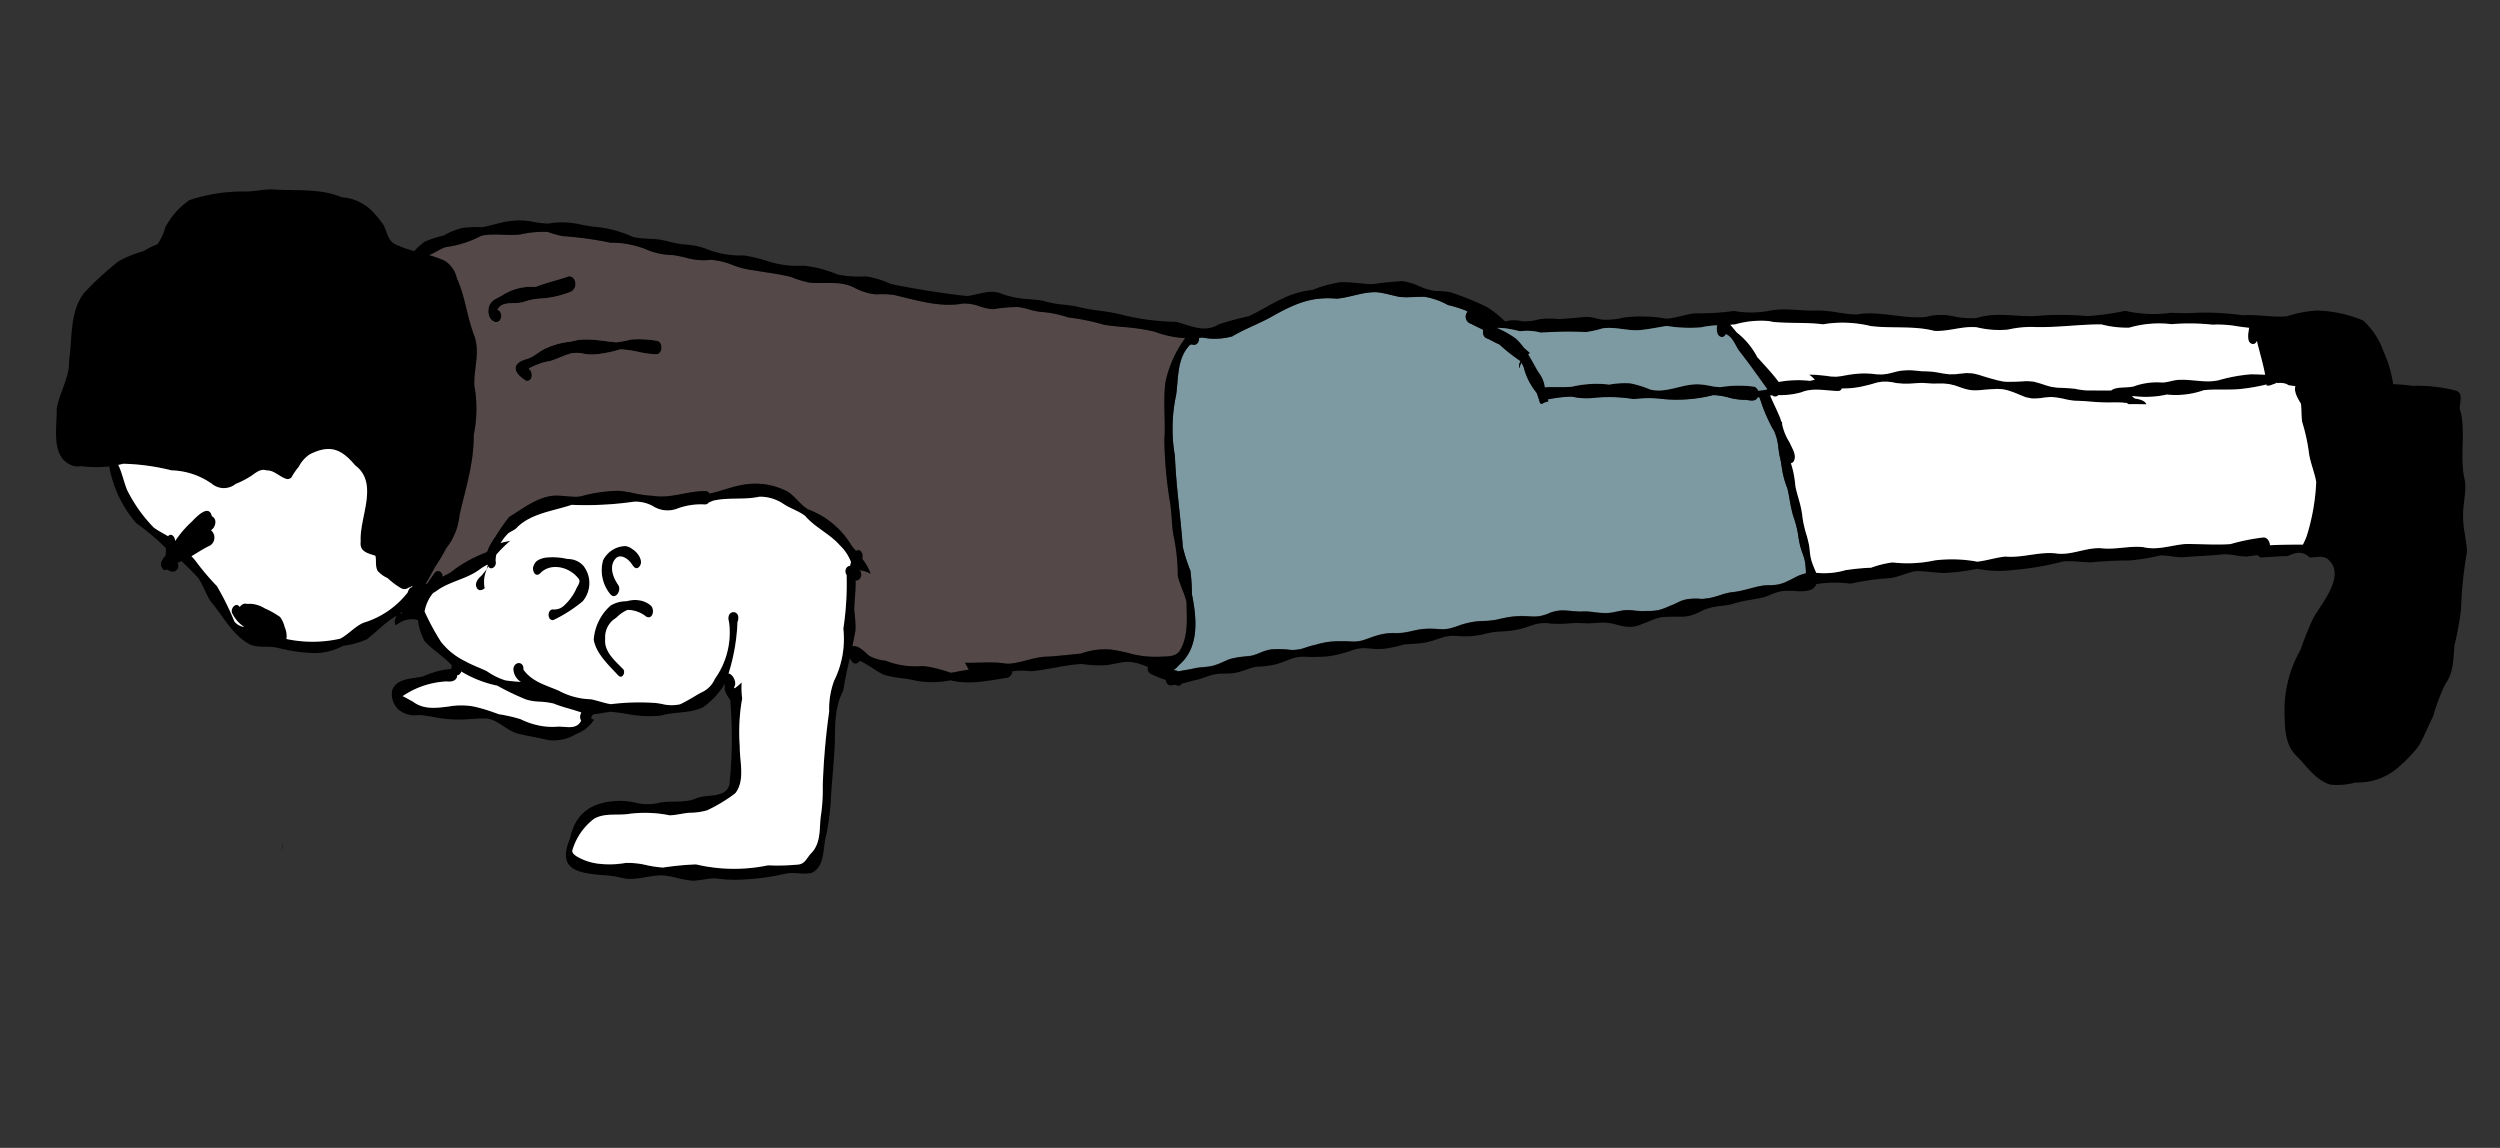 <svg xmlns="http://www.w3.org/2000/svg" xmlns:xlink="http://www.w3.org/1999/xlink" width="239.984" height="110.185" viewBox="0 0 239.984 110.185">
  <rect x="0" y="0" width="239.984" height="110.185" fill="#333333" stroke="none"/>
  <defs>
    <clipPath id="clip-path">
      <rect id="長方形_2505" data-name="長方形 2505" width="231.272" height="78.765" fill="none"/>
    </clipPath>
  </defs>
  <g id="グループ_7397" data-name="グループ 7397" transform="translate(10.962) rotate(8)">
    <g id="グループ_7396" data-name="グループ 7396" clip-path="url(#clip-path)">
      <path id="パス_40337" data-name="パス 40337" d="M47.651,136.062c0,.083,0,.163,0,.244-.038.2-.076.4-.112.6.033-.28.072-.562.109-.841" transform="translate(-20.314 -58.139)"/>
      <path id="パス_40338" data-name="パス 40338" d="M366.391,13.8l-.062.011a.6.6,0,0,1,.062-.011" transform="translate(-156.531 -5.895)"/>
      <path id="パス_40339" data-name="パス 40339" d="M62.684,97.789c.087.022.175.047.262.072l.022.013c-.092-.031-.188-.06-.284-.085" transform="translate(-26.785 -41.785)"/>
      <path id="パス_40340" data-name="パス 40340" d="M76.307,49.423c-1.231-.533-1.625-1.414-.179-2.036.7-.3,1.127-.966,1.781-1.331a7.374,7.374,0,0,1,2.224-.924c1.349-.636,2.852-.45,4.3-.537a10.546,10.546,0,0,0,1.376-.467,10.218,10.218,0,0,1,2.451-.222c.663-.009.777,1.195.123,1.3a10.542,10.542,0,0,1-1.758,0,10.216,10.216,0,0,0-1.7,0,12.1,12.1,0,0,1-2.328.816,3.779,3.779,0,0,1-1.079.088,3.081,3.081,0,0,0-1.186.127c-.671.271-1.255.712-1.913,1.011a6.56,6.56,0,0,0-1.955,1.013.8.8,0,0,1,.36.913.425.425,0,0,1-.367.284.3.3,0,0,1-.145-.04" transform="translate(-32.134 -18.761)"/>
      <path id="パス_40341" data-name="パス 40341" d="M69.431,38.939c.175-.445.635-.689,1-.962a5.122,5.122,0,0,1,3.085-1.27c.946-.55,1.98-.922,2.953-1.425.34-.17.658.128.761.436a.817.817,0,0,1-.293.973,9.249,9.249,0,0,1-2.774,1.051,6.058,6.058,0,0,0-1.564.539c-.81.413-2.049.123-2.4,1.1.593.11.631,1.188-.025,1.195-.727-.074-1-1.04-.743-1.637" transform="translate(-29.628 -15.054)"/>
      <path id="パス_40342" data-name="パス 40342" d="M73.826,87.719c-.318-.407-.047-.895.255-1.226.141-.235.284-.467.432-.7a3.372,3.372,0,0,0-.121.776,2.882,2.882,0,0,0,.172,1.047.615.615,0,0,1-.443.259.368.368,0,0,1-.3-.159" transform="translate(-31.484 -36.66)"/>
      <path id="パス_40343" data-name="パス 40343" d="M85.089,88.14c-.316-.21-.313-.911.125-.973a1.339,1.339,0,0,0,1.027-.537,5.054,5.054,0,0,0,.9-1.673c.065-.313.333-.667.168-.973-.964-1.058-2.917-1.318-3.806-.049-.436.51-.89-.306-.687-.729.089-.472.562-.7.975-.852a6.175,6.175,0,0,1,2.155-.159,1.982,1.982,0,0,1,1.6.443,2.7,2.7,0,0,1,.387,3.382,13.79,13.79,0,0,1-2.506,2.152.26.26,0,0,1-.132.035.36.36,0,0,1-.2-.067" transform="translate(-35.365 -35.107)"/>
      <path id="パス_40344" data-name="パス 40344" d="M95.247,83.428a3.6,3.6,0,0,1-1.078-3.11c.387-.966,1.533-2.071,2.613-1.436.588.239,1.4,1.1.821,1.7-.284.206-.5-.085-.673-.269-.345-.409-1.159-.854-1.573-.333-.584.832-.036,1.844.569,2.5.351.374.107,1.135-.309,1.135a.525.525,0,0,1-.369-.195" transform="translate(-40.204 -33.626)"/>
      <path id="パス_40345" data-name="パス 40345" d="M97.356,94.872c-1.029-.841-2.465-1.812-2.864-3.123a4.838,4.838,0,0,1,1.161-3.475,2.979,2.979,0,0,1,1.472-.615,2.48,2.48,0,0,1,2.306.072c.479.273.452,1.362-.242,1.145a2.891,2.891,0,0,0-1.879-.4,3.383,3.383,0,0,0-.973.908,2.134,2.134,0,0,0-.765,2.116c.035,1.231,1.185,1.951,2.067,2.629.3.179.2.794-.119.794a.342.342,0,0,1-.166-.049" transform="translate(-40.364 -37.35)"/>
      <path id="パス_40346" data-name="パス 40346" d="M110.44,64.694a7.649,7.649,0,0,1-3.385-.051,4.018,4.018,0,0,1-1.609-.235c-.53-.29-1.118-.9-1.767-.689,0-.072.011-.141.016-.212.006-.089.013-.179.018-.266.025-.367.042-.736.052-1.1a11.231,11.231,0,0,0-.389-1.875c-.013-.119-.027-.235-.036-.353-.036-.385-.056-.772-.085-1.161-.011-.195-.027-.392-.047-.584-.009-.114-.022-.228-.038-.34,0-.04-.009-.08-.016-.121-.013-.1-.029-.2-.047-.3a.5.5,0,0,0,.222-.047l0,0a.619.619,0,0,0-.011-1v0c.067.011.136.022.206.04a2.085,2.085,0,0,1,.935.188,5.032,5.032,0,0,0-.662-.958c-.054-.063-.108-.125-.166-.186s-.092-.1-.139-.145c-.013-.016-.027-.029-.042-.045a.734.734,0,0,0-.228-.687.354.354,0,0,0-.206-.067.417.417,0,0,0-.053,0l-.027.007a.307.307,0,0,0-.116.051.382.382,0,0,0-.058.047c-.155-.139-.311-.275-.466-.413a8.143,8.143,0,0,0-4.66-2.9c-.787-.338-1.358-1.018-2.128-1.4a6.68,6.68,0,0,0-4.3-.092c-1.072.322-2.038.913-3.09,1.289l-.069.013a.229.229,0,0,0-.031-.036.3.3,0,0,0-.038-.038.257.257,0,0,0-.04-.033l0,0a.41.41,0,0,0-.065-.038.261.261,0,0,0-.074-.029s-.007,0-.011,0a.106.106,0,0,0-.027,0,.376.376,0,0,0-.1,0c-1.689.2-3.195,1.2-4.917,1.15a10.429,10.429,0,0,1-1.848.007,12.1,12.1,0,0,0-1.539-.022,14.462,14.462,0,0,0-3.53,1.047c-.812.222-1.7.116-2.526.279-1.571.353-2.772,1.642-3.976,2.633a19.507,19.507,0,0,0-1.049,2.089,6.178,6.178,0,0,0-.461,1.081c-.02.062-.036.123-.051.186s-.029.132-.041.2l-.139.128A13.371,13.371,0,0,0,64.9,61.637a3.667,3.667,0,0,1-.358.36c-.018.018-.038.033-.056.051a6.031,6.031,0,0,1-.513.389c-.056.038-.112.076-.17.114l-.006,0-.007-.047a.176.176,0,0,0-.011-.047.62.62,0,0,0-.17-.271.369.369,0,0,0-.6.115c-.105.192-.2.383-.3.57-.047.094-.094.188-.139.282-.038.076-.074.154-.11.23-.072.049-.143.1-.215.152.271-.6.476-1.222.716-1.828a16.653,16.653,0,0,0,.794-1.892v0a5.972,5.972,0,0,0,.828-3.34c.222-2.6.685-5.174.282-7.781a12.5,12.5,0,0,0-.6-4.729c-.289-1.553.1-3.226-.64-4.678-.969-1.7-1.394-3.642-2.463-5.3a2.591,2.591,0,0,0-1.432-1.507,10.376,10.376,0,0,0-1.528-.309c.55-.3.911-.7,1.5-.991a10.086,10.086,0,0,0,3.224-1.553c1.161-.432,2.474-.324,3.687-.644a9.562,9.562,0,0,1,2.577-.606,10.5,10.5,0,0,0,1.42.2,34.709,34.709,0,0,1,4.676-.015,9,9,0,0,1,3.763.23,6.734,6.734,0,0,0,2.369.112c.389,0,.783.031,1.175.065a6.116,6.116,0,0,0,2.5-.128,7.17,7.17,0,0,1,2.116.21,7.761,7.761,0,0,0,1.994.222c1.237.045,2.49,0,3.718.139a9.947,9.947,0,0,0,1.83.286c1.456-.056,2.929-.635,4.369-.1a5.727,5.727,0,0,0,2.078.333,9.451,9.451,0,0,1,1.683-.19c2.219.184,4.57.618,6.727-.1a4.193,4.193,0,0,1,1.626.041,5.291,5.291,0,0,0,1.34.089,14.231,14.231,0,0,1,2.356-.543,7.6,7.6,0,0,1,1.033.085,8.388,8.388,0,0,0,1.058.085,10.72,10.72,0,0,1,2.8.154,20.659,20.659,0,0,1,3.526.224c.61,0,1.212-.022,1.814-.049a19.273,19.273,0,0,1,3.024.022,9.987,9.987,0,0,0,3.018.212,11.092,11.092,0,0,0-1.285,4.385c0,1.873.533,3.687.665,5.553a40.155,40.155,0,0,0,1.309,5.664c.371,1.078.483,2.226.837,3.307a18.446,18.446,0,0,1,.951,3.807c.326.824.866,1.528,1.181,2.36.233,1.589.671,3.262-.038,4.8-.347.546-1.04.608-1.629.714a9.283,9.283,0,0,1-3.195.094c-.553-.049-1.108-.1-1.66-.092a6.814,6.814,0,0,0-2.821.778c-1.041.253-2.074.521-3.118.738-.07.009-.139.021-.206.034a.28.28,0,0,0-.042.009c-.058.011-.114.022-.17.038a1.025,1.025,0,0,0-.114.027c-.192.049-.38.109-.566.176-.038.014-.076.027-.115.043-.141.052-.282.107-.42.166l-.2.082c-.206.085-.411.172-.62.255l-.156.06c-.128.049-.255.094-.383.136-.078.027-.156.049-.235.072-.052.016-.1.029-.157.043l-.031.006a.463.463,0,0,1-.085.02c-.067.016-.136.032-.2.043a.252.252,0,0,0-.083,0,.1.1,0,0,0-.031.006.049.049,0,0,0-.025.007.008.008,0,0,0-.007,0s0,0,0,0,0,0,0,0c-.094,0-.188,0-.279,0s-.2,0-.293.009h-.006c-.112,0-.224.011-.336.022-.078,0-.157.011-.235.022-.156.013-.311.034-.467.056-.233.031-.465.069-.7.107-.313.052-.624.105-.938.152-.094.015-.188.031-.282.042q-.2.03-.409.054c.155.2.3.4.452.6q-.829.265-1.651.546a9.192,9.192,0,0,0-2.967-.213m-31.9-27.2a10.526,10.526,0,0,1-1.376.468c-1.443.087-2.946-.1-4.3.537a7.359,7.359,0,0,0-2.223.924c-.653.364-1.081,1.027-1.781,1.331-1.445.622-1.051,1.5.179,2.035a.288.288,0,0,0,.145.038.428.428,0,0,0,.367-.282.8.8,0,0,0-.36-.913,6.562,6.562,0,0,1,1.955-1.014c.658-.3,1.242-.741,1.913-1.011a3.093,3.093,0,0,1,1.186-.128,3.749,3.749,0,0,0,1.078-.087,12.1,12.1,0,0,0,2.329-.817,10.272,10.272,0,0,1,1.7,0,10.487,10.487,0,0,0,1.759,0c.649-.1.539-1.3-.116-1.3h-.007a10.215,10.215,0,0,0-2.452.221m-6.832-5.145c-.973.5-2.007.875-2.953,1.425a5.121,5.121,0,0,0-3.085,1.271c-.36.273-.821.517-1,.962-.255.6.015,1.563.743,1.637.655-.007.617-1.085.025-1.195.346-.978,1.586-.687,2.4-1.1a6.056,6.056,0,0,1,1.564-.539,9.246,9.246,0,0,0,2.774-1.051.816.816,0,0,0,.293-.973.664.664,0,0,0-.559-.488.424.424,0,0,0-.2.052" transform="translate(-24.871 -12.125)" fill="#554848"/>
      <path id="パス_40347" data-name="パス 40347" d="M188.971,57.519c-.038,0-.076-.009-.114-.011l-.025,0a1.465,1.465,0,0,0,.121-.11,1.779,1.779,0,0,0,.215-.246.549.549,0,0,0,.053-.078.852.852,0,0,0,.068-.108c1.747-1.958,1.065-4.709.29-6.922a18.679,18.679,0,0,0-.452-2.2,15.2,15.2,0,0,1-1.042-2.157c-.615-2.857-1.447-5.666-1.966-8.544a15.347,15.347,0,0,1-.7-5.843c0-1.647-.412-3.436.613-4.883.081-.132.229-.128.365-.108.369-.02.5-.393.44-.731.1-.027.192-.052.289-.081a6.316,6.316,0,0,0,2.843-.508c1.168-.937,2.512-1.628,3.687-2.555,2.007-1.517,3.414-2.3,5.758-2.429,1.273-.295,2.434-1.031,3.749-1.148.727-.022,1.443.1,2.165.143.81-.02,1.591-.253,2.394-.344a6.887,6.887,0,0,1,2.331.47,13.086,13.086,0,0,1,1.783.289c.058.029.119.058.179.087l-.007.011A.71.71,0,0,0,212.5,20.6c.414.148.837.275,1.252.416a.665.665,0,0,0,.083.474.508.508,0,0,0,.333.273c.439.1.852.311,1.3.416a16.989,16.989,0,0,0,2.185,1.279c.018.018.036.036.052.054a.8.8,0,0,0-.072.476.738.738,0,0,0,.062.2,2.143,2.143,0,0,1,.105-.571,2.515,2.515,0,0,1,.3.434,6.212,6.212,0,0,0,1.553,2.224,10.561,10.561,0,0,1,.474.962l.2.02a1.342,1.342,0,0,1,.553-.313c-.022-.062-.045-.125-.069-.188a12.753,12.753,0,0,1,2.248-.588,6.3,6.3,0,0,0,1.848-.112,14.816,14.816,0,0,1,4.063-.481,11.458,11.458,0,0,1,2.939-.4,14.052,14.052,0,0,0,4.558-1.034,6.087,6.087,0,0,1,1.479.021,6.15,6.15,0,0,0,1.476.022,2,2,0,0,1,.427-.029c.311,0,.631,0,.817-.251a.559.559,0,0,0,.067-.156c.049-.009.1-.02.145-.031.109.2.223.392.295.56a15.589,15.589,0,0,0,1.463,2.342c.032.029.062.06.094.094.121.208.235.418.336.637.067.166.13.333.186.5.089.313.17.627.264.938.076.257.183.5.271.756.141.463.273.935.454,1.385.087.215.181.43.286.637.087.17.181.338.264.508.192.467.326.955.49,1.432.1.3.212.6.338.893.065.152.145.3.219.452.056.116.109.233.163.349.128.291.244.6.349.9l.007.018c0,.006,0,.015.007.022a12.412,12.412,0,0,0,.4,1.21c.152.351.342.684.508,1.029.06.143.119.286.168.432.078.257.134.517.188.781l.022.143c0,.04.007.081.011.121a4.157,4.157,0,0,0-1,.546c-.161.116-.317.237-.485.345-.13.082-.259.163-.387.25a4.684,4.684,0,0,1-.617.286,6.519,6.519,0,0,1-.777.186,4.216,4.216,0,0,0-.761.155c-.215.067-.425.145-.633.23-.434.179-.859.367-1.3.53a7.027,7.027,0,0,1-.671.212,4.452,4.452,0,0,0-.689.228c-.125.052-.255.1-.376.164s-.239.125-.363.179c-.244.114-.49.217-.741.313-.255.081-.514.141-.778.2a5.235,5.235,0,0,0-1.429.244c-.141.053-.278.112-.414.176a2.1,2.1,0,0,0-.259.161c-.159.1-.316.208-.474.313-.242.135-.477.275-.714.421a5.851,5.851,0,0,1-.667.329,6.312,6.312,0,0,1-.828.2l-.015,0a.065.065,0,0,1-.022,0c-.2.031-.414.065-.627.105-.19.02-.383.031-.577.047s-.407,0-.613.029a3.492,3.492,0,0,0-.624.1c-.192.058-.38.121-.566.195l-.007,0-.013,0c-.148.052-.309.107-.466.168-.179.049-.358.092-.541.125a9.686,9.686,0,0,1-1.255.08c-.211,0-.426.007-.636.029-.183.02-.365.054-.548.089-.6.078-1.212.058-1.817.143a3.476,3.476,0,0,0-1.344.533,5.284,5.284,0,0,1-.522.244,3.928,3.928,0,0,1-.546.156c-.329.052-.657.069-.986.1a6.925,6.925,0,0,0-.85.132,7.942,7.942,0,0,0-.986.269c-.28.1-.555.2-.828.309a7.64,7.64,0,0,1-1.2.3,6.974,6.974,0,0,0-1.029.233,8.2,8.2,0,0,0-1.092.432c-.172.087-.342.183-.517.268s-.367.168-.553.249c-.179.058-.356.105-.537.145-.57.069-1.152.078-1.716.2a6.256,6.256,0,0,0-.781.208c-.284.1-.564.21-.848.313a5.5,5.5,0,0,1-.808.23l-.432.067-.042.007-.018,0a5.586,5.586,0,0,0-.774.149,6.517,6.517,0,0,0-.71.251c-.521.226-1,.523-1.523.754-.109.038-.255.088-.407.128-.116.031-.235.052-.353.072-.432.04-.859.074-1.286.148a7.684,7.684,0,0,0-1.349.293c-.19.069-.383.129-.569.21s-.378.163-.57.239c-.389.149-.751.356-1.134.523a5.31,5.31,0,0,1-.854.212,9.463,9.463,0,0,0-1.947.215,4.28,4.28,0,0,0-.877.383c-.17.094-.336.2-.506.289a3,3,0,0,1-.316.149c-.056.021-.112.043-.168.063-.288.078-.574.143-.861.217-.143.038-.286.074-.426.123-.121.042-.243.087-.367.129a3.5,3.5,0,0,0-.656.331c-.228.143-.459.284-.689.425-.136.068-.273.135-.409.2a5.4,5.4,0,0,1-.512.175c-.177.045-.352.089-.528.129-.161.036-.322.078-.483.123a4.5,4.5,0,0,0-.44.161c-.426.155-.868.269-1.293.432a2.15,2.15,0,0,0-.365-.067" transform="translate(-79.194 -7.961)" fill="#7d99a2"/>
      <path id="パス_40348" data-name="パス 40348" d="M58.116,76.669c-2.238.094-4.457.186-3.582-3.045.174-2.682,1.8-3.894,4.338-4.264a7.719,7.719,0,0,1,1.362-.027,4.566,4.566,0,0,0,2.282-.3c1.108-.392,2.338-.28,3.381-.859.966-.663,2.821-.365,3.069-1.759a42.912,42.912,0,0,0-.975-7.738c-.025-.115-.045-.229-.058-.342-.317-.342-.823-.866-.707-1.349a1.094,1.094,0,0,1-.061-.1,7.641,7.641,0,0,1-1.714,2.46c-1.148.792-2.624.787-3.884,1.36a10.814,10.814,0,0,1-3.335.307c-.515-.007-1.029-.014-1.542.015-.532.136-1.058.351-1.595.461a.763.763,0,0,1-.148.2.657.657,0,0,1-.013.239,1.906,1.906,0,0,0,.289.078c-.011.029-.022.056-.034.083a3.459,3.459,0,0,1-1.47,1.514,4.126,4.126,0,0,1-2.613.951c-1-.112-2-.1-3-.221-1.072-.155-1.967-1.009-3.056-1.009-.987.082-1.926.407-2.908.5a11.558,11.558,0,0,1-2.132.069c-.494-.014-.991-.029-1.485,0a2.434,2.434,0,0,1-1.915-.179,2,2,0,0,1-.962-1.823c.284-1.242,1.794-1.325,2.776-1.734a8.208,8.208,0,0,1,2.579-1.08.858.858,0,0,1-.025-.347c-.9-.734-1.994-1.192-2.888-1.911a5.415,5.415,0,0,1-.928-1.931,2.2,2.2,0,0,0-1.908.68l-.188.087a.981.981,0,0,1,.058-.944,10.868,10.868,0,0,0-1.031.946c-.512.588-1.011,1.188-1.548,1.751a8.423,8.423,0,0,1-2.172.933,5.9,5.9,0,0,1-2.55,1.058,15.565,15.565,0,0,1-3.506.009,4.681,4.681,0,0,0-1.264.047,6.8,6.8,0,0,1-.871.076,2.473,2.473,0,0,1-.622-.074c-1.828-.618-2.937-2.334-4.338-3.562-.577-.64-.921-1.445-1.512-2.074-.575-.495-1.2-.924-1.8-1.383-.125.078-.253.149-.383.217a.557.557,0,0,1-.543.908.616.616,0,0,1-.309-.148.509.509,0,0,1-.365.092c-.548-.369-.322-.9,0-1.409-.011-.226-.04-.452-.069-.678a21.49,21.49,0,0,0-3.145-1.975A11.312,11.312,0,0,1,5.759,44.4a10.974,10.974,0,0,1-2.691.353,1.549,1.549,0,0,1-1.137-.033C.061,44.074.273,41.288,0,39.666c.018-1.62.81-3.136.528-4.778.02-2.208-.6-4.548.492-6.593A29,29,0,0,1,3.9,24.783a10.8,10.8,0,0,1,2.252-1.3,6.8,6.8,0,0,1,1.222-.841,4.838,4.838,0,0,0,.51-1.68,7.192,7.192,0,0,1,1.953-2.951,16.372,16.372,0,0,1,5.022-1.537c1.038-.1,2-.568,3.05-.611,2.112-.177,4.241-.711,6.347-.152a4.613,4.613,0,0,1,2.874.757,9.6,9.6,0,0,1,1.452,1.295c.483.624.653,1.58,1.559,1.747a10.727,10.727,0,0,0,1.727.351,8.542,8.542,0,0,1,.843-1.009A9.084,9.084,0,0,1,34.443,18a7.371,7.371,0,0,1,1.718-.993,13.134,13.134,0,0,1,1.888-.333c.9-.3,1.749-.765,2.691-.987a6.343,6.343,0,0,1,2.092-.19,10.1,10.1,0,0,0,1.4-.038,7.853,7.853,0,0,1,3.259-.336,15.69,15.69,0,0,0,1.714,0,11.082,11.082,0,0,1,3.288.476,9.989,9.989,0,0,0,1.548-.047,7.61,7.61,0,0,1,2.018.015,8.827,8.827,0,0,0,1.561.045,7.537,7.537,0,0,1,1.835.1,8.856,8.856,0,0,0,3.816.155,15.82,15.82,0,0,1,2.123.186,9.057,9.057,0,0,0,3.671-.011,11.642,11.642,0,0,1,3.367.387,10.54,10.54,0,0,0,2.711-.2,8.41,8.41,0,0,1,2.448.389c2.456.155,4.948.2,7.411.13,1.045-.237,2-.94,3.112-.718a8.5,8.5,0,0,0,2.85.183c.443-.022.886-.042,1.331-.031a10.06,10.06,0,0,0,2.056.092c.392-.009.783-.018,1.177,0a17.772,17.772,0,0,0,2.335.1,16.671,16.671,0,0,1,2.474.123,23.523,23.523,0,0,0,4.909-.092c1.38.161,2.881.7,4.071-.32a27.625,27.625,0,0,1,2.75-1.179c.993-.631,1.879-1.425,2.877-2.058a8.525,8.525,0,0,1,2.85-1.3,11.3,11.3,0,0,1,2.514-1.094c1.031-.2,2.072-.125,3.1-.251a28.783,28.783,0,0,1,2.812-.689,5.755,5.755,0,0,1,1.626.246,5.8,5.8,0,0,0,1.653.248,7.032,7.032,0,0,1,1.434-.078,27.3,27.3,0,0,1,3.7.929,11.643,11.643,0,0,1,1.886,1.116,3.235,3.235,0,0,1,1.642-.244,4.875,4.875,0,0,0,1.564-.423,8.133,8.133,0,0,1,1.87-.275c.781-.161,1.562-.338,2.335-.523a3.036,3.036,0,0,1,1.182-.045,5.994,5.994,0,0,0,.617.038,6.983,6.983,0,0,0,2.02-.486,13.818,13.818,0,0,1,4.081-.463c.913-.2,1.727-.669,2.636-.888a25.445,25.445,0,0,0,3.658-.742,9.638,9.638,0,0,0,3.653-.591c1.413-.409,2.866-.3,4.3-.573a12.218,12.218,0,0,1,1.964-.082,13.7,13.7,0,0,0,1.76-.052c2.144-.707,4.441-.183,6.622-.687a5.47,5.47,0,0,1,2.767-.432,7.88,7.88,0,0,0,2.076-.15c2.014-.968,4.13-.557,6.224-1.13a30.24,30.24,0,0,1,4.288-.541,25.624,25.624,0,0,0,3.537-1,12.468,12.468,0,0,0,4.408-.434,23.876,23.876,0,0,0,2.7-.393,26.927,26.927,0,0,1,4.112-.325c1.389-.293,2.864-.183,4.237-.492a11.187,11.187,0,0,1,2.787-.955,12.451,12.451,0,0,1,4.5.329,7.162,7.162,0,0,1,2.311,2.6,11.641,11.641,0,0,1,1.4,3.067,11.759,11.759,0,0,1,1.8-.1,14.8,14.8,0,0,1,4.354-.121c.823.338.208,1.367.657,1.984.763,2.069.463,4.389,1.3,6.45.315,1.109.1,2.315.311,3.456.145,1.114.635,2.161.837,3.259a38.586,38.586,0,0,0,.2,5.571,29.748,29.748,0,0,1-.143,3.512c.062,1.257.3,2.57-.331,3.727a17.8,17.8,0,0,0-.745,3.3c-.376,1.031-.588,2.123-1.042,3.121a12.874,12.874,0,0,1-1.354,1.9A5.916,5.916,0,0,1,223.5,44.44a6.44,6.44,0,0,1-2.354.539c-1.44-.231-2.434-1.385-3.534-2.231-1.2-.817-1.5-2.275-1.716-3.619a11.734,11.734,0,0,1,.618-6.573,29.6,29.6,0,0,1,.787-3.179c.631-1.609,2.61-4.578.552-5.823-.577-.269-1.132.042-1.709.109a1.393,1.393,0,0,0-1.3-.251,2.839,2.839,0,0,0-.626.3c-.061.038-.121.074-.179.114-.823.128-1.642.313-2.461.476a.382.382,0,0,1-.38-.172c-.326.092-.667.159-.921.259a5.849,5.849,0,0,1-1.217.065,6.138,6.138,0,0,0-1.114.047c-1.275.322-2.573.543-3.859.834-.711.114-1.436.022-2.15.121a19.3,19.3,0,0,1-2.931.908,35.632,35.632,0,0,0-3.559.678c-.881.119-1.774.092-2.649.279a27.826,27.826,0,0,1-4.649,1.488,10.692,10.692,0,0,1-3.449.369,20.789,20.789,0,0,1-2.953.818c-.978.157-1.968.058-2.937.249-.767.275-1.455.734-2.231.982a23.394,23.394,0,0,0-3.72,1.06,11.285,11.285,0,0,0-3.253.5.934.934,0,0,1-.269.481,1.275,1.275,0,0,1-.492.264,4.107,4.107,0,0,1-1.054.186c-.168.011-.338.02-.506.043s-.315.047-.474.062a5.241,5.241,0,0,0-.611.17,6.463,6.463,0,0,0-.747.376,4.747,4.747,0,0,1-.608.34c-.206.092-.421.17-.636.242-.413.139-.83.259-1.244.4-.188.069-.373.141-.559.219-.246.1-.479.228-.731.317-.286.1-.575.179-.871.253s-.57.163-.848.262a8.164,8.164,0,0,0-.743.363,6.947,6.947,0,0,1-1.177.711,4.9,4.9,0,0,1-1.389.277c-.206.04-.407.081-.579.1-.016,0-.031.007-.049.009-.148.025-.293.049-.439.078a4.487,4.487,0,0,0-.447.13,6.975,6.975,0,0,0-.922.481c-.226.139-.46.253-.687.387a2.706,2.706,0,0,1-.879.369,3.581,3.581,0,0,1-.9.058c-.34-.022-.68-.065-1.016-.108a6.584,6.584,0,0,0-.865.031c-.4.065-.8.159-1.195.237a4.677,4.677,0,0,1-.586.082c-.244.018-.485.036-.731.069-.5.1-1,.215-1.51.3-.248.038-.5.069-.747.094a3.819,3.819,0,0,1-.42.014,3.158,3.158,0,0,0-.38.033,4.632,4.632,0,0,0-.731.183c-.376.159-.732.354-1.1.535-.177.087-.369.152-.553.224s-.369.132-.555.188a10.452,10.452,0,0,1-1.226.279,6.765,6.765,0,0,0-1.121.326,8.891,8.891,0,0,1-1.736.539c-.259.049-.526.078-.787.1-.163.015-.329.02-.492.04s-.326.042-.488.067c-.179.045-.346.1-.519.156-.3.137-.586.282-.881.43a8.262,8.262,0,0,1-.935.394c-.66.237-1.367.286-2.035.488a11.57,11.57,0,0,1-1.81.657,8.079,8.079,0,0,1-.955.13c-.174.018-.356.018-.532.026s-.327.034-.49.056c-.174.038-.344.083-.517.136-.145.058-.289.119-.43.188s-.273.141-.414.211c-.336.163-.684.3-1.029.44a7.964,7.964,0,0,1-1.845.461c-.266.047-.528.094-.8.116-.219.02-.44.042-.657.076a5.774,5.774,0,0,0-.611.176,3.691,3.691,0,0,0-.364.17c-.162.085-.316.177-.477.262-.143.076-.285.157-.43.231s-.273.136-.412.2a8.506,8.506,0,0,1-1.9.519c-.13.049-.262.094-.389.155s-.23.112-.345.17a8.272,8.272,0,0,1-.785.383c-.121.049-.242.1-.363.143a3.233,3.233,0,0,1-.353.1,6.124,6.124,0,0,1-.664.125l-.467.076c-.148.025-.3.078-.443.116-.17.065-.34.125-.5.206s-.326.163-.487.248-.3.155-.452.226a4.484,4.484,0,0,1-.421.163c-.407.156-.8.345-1.168.486-.116.219-.322.346-.55.19a2.28,2.28,0,0,1-.268.065,2.47,2.47,0,0,1-.278.072h-.018a.5.5,0,0,1-.43-.351.622.622,0,0,1-.029-.1,12.147,12.147,0,0,1-1.534-.389.568.568,0,0,1-.338-.6,5.338,5.338,0,0,0-1.893-.25c-.859.123-1.577.557-2.421.678a9.8,9.8,0,0,1-2.018.155c-1.653.338-3.116,1-4.743,1.373a6.189,6.189,0,0,0-1.77.264.64.64,0,0,1-.378.671c-1.747.515-3.508,1.206-5.363,1a8.976,8.976,0,0,1-3.179.508,11.374,11.374,0,0,0-1.5-.054,9.77,9.77,0,0,1-1.754-.092c-.852-.269-1.608-.781-2.488-1-.233.568-.7.3-.955-.134-.089,1.054-.181,2.107-.188,3.165-.622,1.767-.3,3.387-.094,5.19.157,1.648.217,3.3.333,4.953a22.55,22.55,0,0,1,.074,3.79c-.195,1.259.353,2.989-.868,3.83-.779.3-1.609.152-2.4.4a23.384,23.384,0,0,1-4.121,1.168,12,12,0,0,1-2.512.237c-.741.094-1.42.392-2.145.533a9.368,9.368,0,0,1-1.521-.052,9.311,9.311,0,0,0-1.495-.052c-1.188.172-2.3.8-3.506.805a11.775,11.775,0,0,0-2.156-.033M69.031,58.02a18.192,18.192,0,0,0,.4,4.517c.176,1.463,1.011,3.212.206,4.582A14.814,14.814,0,0,1,67.2,69.1a6.059,6.059,0,0,1-1.718.483c-.6.148-1.17.389-1.774.5a11.873,11.873,0,0,0-3.991.432c-1.1.306-2.271.192-3.179.924a5.841,5.841,0,0,0-1.624,3.284c0,.286.336.421.533.521a6.944,6.944,0,0,0,4.684-.042,7.621,7.621,0,0,1,2.058-.072,10.5,10.5,0,0,0,1.57.009,28.128,28.128,0,0,1,3.094-.743,16.007,16.007,0,0,0,6.866-.875,20.3,20.3,0,0,0,2.866-.479c.64-.157.724-.781,1.069-1.242.767-1.041.476-2.3.42-3.485a17.5,17.5,0,0,0-.223-3.094,65.978,65.978,0,0,1-.38-7.136,7.844,7.844,0,0,1,.058-2.991,9.008,9.008,0,0,0,.182-5.076,28.579,28.579,0,0,0-.407-5.146c-.338-.387-.112-.891.21-.908,0-.125.018-.253.033-.378a4.286,4.286,0,0,0-1.273-1.436c-1.114-.964-2.575-1.353-3.687-2.326-.653-.387-1.528-.526-2.188-.841a4.062,4.062,0,0,0-2.423-.387c-1.4.526-2.948.456-4.338.994-.136.076-.268.156-.4.239a.472.472,0,0,1-.333.235,6.437,6.437,0,0,0-2.631.787,2.605,2.605,0,0,1-2.3.062,3.478,3.478,0,0,0-1.879-.161,32.465,32.465,0,0,1-5.866,1.121c-1.658.834-3.678,1.333-4.859,2.832-.168.3-.56.5-.774.707a4.438,4.438,0,0,0-.593,1.006c0,.016-.011.029-.015.045a1.824,1.824,0,0,1,.239-.119c.226-.08.443-.161.653-.243a13.1,13.1,0,0,0-.991,1.27q-.081.121-.162.249a2.617,2.617,0,0,0,.021.6c.221.494-.3,1.029-.638.62-.033.094-.062.19-.089.289a.22.22,0,0,1,0-.038.681.681,0,0,1,.045-.32.554.554,0,0,1-.042-.078,4.032,4.032,0,0,0-.653.533c-1.139,1.139-2.754,1.55-3.89,2.691-.083.065-.166.132-.246.2a3.849,3.849,0,0,0-.56,1.859,23.184,23.184,0,0,0,1.955,2.656,6.574,6.574,0,0,0,2.6,1.539c.7.279,1.443.418,2.157.649a6.573,6.573,0,0,0,1.866.624c.363.009.714-.009,1.062-.029.155-.009.306-.018.461-.022a1.519,1.519,0,0,1-.9-1.166c0-.761.942-.848.973-.045.968,1.036,2.333,1.175,3.615,1.526a6.914,6.914,0,0,0,3.2.392c.653.038,1.3.192,1.955.2a21.977,21.977,0,0,1,4.213-.709c.21-.007.425,0,.64.007a3.732,3.732,0,0,0,1.718-.208c.627-.394,1.271-.962,1.841-1.392A2.5,2.5,0,0,0,66.17,56.51a7.649,7.649,0,0,0,.584-5.6c-.566-1.2,1.1-1.418.808-.094a18.807,18.807,0,0,1-.163,5.007c.46-.013.975.826.7,1.215.025.031.045.063.065.09l.018.02a7.331,7.331,0,0,0,.586-.658,8.416,8.416,0,0,0,.262,1.53M46.114,62.749a14.312,14.312,0,0,1,2.1.179,6.841,6.841,0,0,0,3.53.25c.7-.177,1.647.045,2.121-.593.052-.1.1-.2.154-.3a.751.751,0,0,1-.089-.79c-.908-.2-1.859-.249-2.745-.483-.145-.013-.291-.022-.438-.025a7.327,7.327,0,0,0-.911.029,4.922,4.922,0,0,1-1.342-.022,25.2,25.2,0,0,1-2.924-.931A10.97,10.97,0,0,1,41.96,59.2a.47.47,0,0,1-.336.42c.076.454-.36.712-.9.714a8.181,8.181,0,0,0-4.007,1.994c.36.094.694.262,1.047.376,1.108.627,2.267.313,3.439,0a6.823,6.823,0,0,1,2.367-.346c.056,0,.112,0,.166,0,.83,0,1.564.333,2.378.4M22.425,55.809A8.791,8.791,0,0,1,24,56.422a2.607,2.607,0,0,1,.584.913,2.074,2.074,0,0,1,.324,1.025.413.413,0,0,1,0,.076,12.17,12.17,0,0,0,5.105-.75c.741-.523,1.244-1.385,2.031-1.839A8.47,8.47,0,0,0,35.808,52.4c.045-.269.127-.5.326-.56.022-.04.045-.082.065-.123-.128.078-.257.152-.383.228a.641.641,0,0,1-.689.136,7.235,7.235,0,0,1-1.42-.781,2.8,2.8,0,0,1-1.038-.546c-.326-.454-.228-.926-.42-1.414-.763-.141-1.582-.168-1.591-1.175-.454-2.293,1-5.769-1.548-7.157-1.534-1.389-2.684-1.642-4.421-.454a3.014,3.014,0,0,0-.9,1.333,6.483,6.483,0,0,0-.568,1.141.534.534,0,0,1-.407.2c-.7-.076-1.313-.68-2.038-.546-.68-.143-1.09.5-1.564.868a8.234,8.234,0,0,1-1.2.825,1.8,1.8,0,0,1-2.27.306,7.022,7.022,0,0,0-4.011-.736,21.142,21.142,0,0,0-4.685.018c-.148.063-.3.121-.447.175.038.065.078.128.121.19.387.642.684,1.445,1.053,2.076a14.049,14.049,0,0,0,3.043,3.208c.467.251.978.423,1.47.629.224-.373.658-.1.734.353a.012.012,0,0,1,.009,0,9.9,9.9,0,0,1,1.289-2.029c.38-.53,1.4-1.988,1.864-.805.586.188.508,1.007.1,1.342a.915.915,0,0,1,.145,1.445c-.582.378-1.108.85-1.656,1.284.143.112.286.229.421.356a23.846,23.846,0,0,0,2.393,2.141,26.447,26.447,0,0,1,2.141,3.136,1.433,1.433,0,0,0,1,.387A3.346,3.346,0,0,1,19.4,56.711c-.264-.4.21-1.17.642-.694a.748.748,0,0,1,.278-.32.506.506,0,0,1,.371-.07,1.252,1.252,0,0,1,.49-.092,4.954,4.954,0,0,1,1.244.273m12.924-1.289a.289.289,0,0,1,.186-.015c.007-.063.015-.123.022-.186-.067.069-.136.137-.208.2m53.183-1.738q.822-.282,1.651-.546c-.148-.2-.3-.4-.452-.6q.2-.024.409-.054c.094-.011.188-.027.282-.042.313-.047.624-.1.937-.152.231-.038.463-.074.7-.107.157-.02.311-.041.468-.056.078-.009.156-.015.235-.022.112-.009.224-.018.336-.022H93.1c.1-.007.194-.009.293-.009s.186,0,.28,0c0,0,0,0,0,0s0,0,0,0a.008.008,0,0,1,.007,0,.049.049,0,0,1,.025-.006l.032-.007a.249.249,0,0,1,.082,0c.067-.011.136-.027.2-.042a.671.671,0,0,0,.085-.021l.032-.006c.053-.011.1-.027.156-.043.078-.02.157-.045.235-.072.128-.042.255-.087.383-.136l.157-.06c.208-.083.413-.17.62-.255.067-.029.134-.056.2-.082.139-.058.28-.114.421-.166.038-.016.076-.029.114-.042.186-.068.373-.128.566-.177.038-.009.076-.02.114-.027.056-.015.112-.027.17-.038.014,0,.027-.007.042-.009.068-.013.137-.025.206-.033,1.045-.217,2.078-.486,3.118-.739a6.828,6.828,0,0,1,2.821-.778c.553,0,1.108.042,1.66.092a9.269,9.269,0,0,0,3.195-.094c.589-.1,1.282-.168,1.629-.714.71-1.541.271-3.215.038-4.8-.316-.832-.855-1.537-1.181-2.36a18.449,18.449,0,0,0-.951-3.807c-.353-1.081-.466-2.228-.837-3.307a40.137,40.137,0,0,1-1.309-5.664c-.132-1.866-.66-3.68-.664-5.553a11.081,11.081,0,0,1,1.284-4.385,9.988,9.988,0,0,1-3.018-.212,19.273,19.273,0,0,0-3.024-.022c-.6.027-1.2.054-1.814.049a20.659,20.659,0,0,0-3.526-.224,10.719,10.719,0,0,0-2.8-.154,8.265,8.265,0,0,1-1.058-.085,7.609,7.609,0,0,0-1.034-.085,14.226,14.226,0,0,0-2.356.543,5.3,5.3,0,0,1-1.34-.089,4.182,4.182,0,0,0-1.626-.04c-2.157.714-4.508.279-6.727.1a9.335,9.335,0,0,0-1.682.19,5.75,5.75,0,0,1-2.078-.333c-1.441-.535-2.913.045-4.369.1a9.953,9.953,0,0,1-1.83-.286c-1.228-.143-2.481-.094-3.718-.139a7.756,7.756,0,0,1-1.993-.222,7.176,7.176,0,0,0-2.117-.21,6.115,6.115,0,0,1-2.5.128c-.391-.034-.785-.067-1.175-.065a6.744,6.744,0,0,1-2.369-.112,9.008,9.008,0,0,0-3.763-.23,34.708,34.708,0,0,0-4.676.015,10.514,10.514,0,0,1-1.42-.2,9.567,9.567,0,0,0-2.577.606c-1.212.32-2.526.212-3.687.644a10.086,10.086,0,0,1-3.224,1.553c-.588.289-.948.691-1.5.991a10.361,10.361,0,0,1,1.528.309,2.59,2.59,0,0,1,1.432,1.508c1.069,1.662,1.495,3.6,2.463,5.3.741,1.452.351,3.125.64,4.678a12.487,12.487,0,0,1,.6,4.729c.4,2.606-.06,5.181-.282,7.781a5.982,5.982,0,0,1-.828,3.34v0a16.811,16.811,0,0,1-.794,1.893c-.239.606-.446,1.232-.716,1.827.072-.052.143-.1.215-.152.036-.076.072-.154.109-.23.045-.094.092-.188.139-.282.094-.188.192-.378.3-.57a.369.369,0,0,1,.6-.114.623.623,0,0,1,.17.27.205.205,0,0,1,.011.047l.007.047.007,0,.17-.114a6.237,6.237,0,0,0,.512-.389c.018-.018.038-.034.056-.052a3.73,3.73,0,0,0,.358-.36,13.351,13.351,0,0,1,2.682-1.955l.139-.128c.011-.065.025-.132.04-.2s.031-.123.052-.186a6.194,6.194,0,0,1,.46-1.081,19.776,19.776,0,0,1,1.049-2.089c1.2-.991,2.405-2.28,3.976-2.633.825-.163,1.714-.058,2.526-.279a14.463,14.463,0,0,1,3.53-1.047,12.109,12.109,0,0,1,1.539.022,10.369,10.369,0,0,0,1.848-.007c1.723.047,3.228-.951,4.917-1.15a.433.433,0,0,1,.1,0l.027,0,.011,0a.292.292,0,0,1,.074.029.6.6,0,0,1,.065.038l0,0a.265.265,0,0,1,.041.034.336.336,0,0,1,.038.038.233.233,0,0,1,.032.036l.069-.013c1.051-.376,2.018-.966,3.089-1.289a6.68,6.68,0,0,1,4.3.092c.77.378,1.34,1.058,2.128,1.4a8.146,8.146,0,0,1,4.66,2.9c.154.139.311.275.465.414a.369.369,0,0,1,.058-.047.312.312,0,0,1,.116-.052l.027-.007a.418.418,0,0,1,.054,0,.352.352,0,0,1,.206.067.733.733,0,0,1,.228.687c.016.015.029.029.043.045.047.047.094.1.139.145s.112.123.166.186a5.024,5.024,0,0,1,.662.958,2.077,2.077,0,0,0-.935-.188c-.069-.018-.139-.029-.206-.041v0a.619.619,0,0,1,.011,1l0,0a.5.5,0,0,1-.221.047q.027.151.047.3c.006.04.011.08.015.121.013.114.027.226.038.34.021.195.034.389.047.584.029.389.049.776.085,1.161.009.119.02.235.036.353a11.234,11.234,0,0,1,.389,1.875c-.009.367-.027.736-.052,1.1,0,.089-.011.179-.018.266,0,.072-.011.141-.015.213.648-.211,1.237.4,1.767.689a4.025,4.025,0,0,0,1.608.235,7.657,7.657,0,0,0,3.385.052A3.684,3.684,0,0,1,86.3,52.5a17.229,17.229,0,0,1,2.235.282m18.3-34.331c-1.025,1.448-.615,3.237-.613,4.884a15.346,15.346,0,0,0,.7,5.843c.519,2.877,1.352,5.687,1.967,8.544a15.164,15.164,0,0,0,1.042,2.156,18.714,18.714,0,0,1,.452,2.2c.774,2.212,1.456,4.964-.29,6.922a.976.976,0,0,1-.068.108c-.018.026-.036.053-.053.078a1.78,1.78,0,0,1-.215.246,1.457,1.457,0,0,1-.121.109l.025,0c.038,0,.076.007.114.011a2.1,2.1,0,0,1,.365.067c.425-.163.868-.277,1.293-.432a4.566,4.566,0,0,1,.441-.161c.161-.045.322-.087.483-.123s.351-.085.528-.13a5.391,5.391,0,0,0,.512-.174c.136-.069.273-.137.409-.2.23-.141.461-.282.689-.425a3.452,3.452,0,0,1,.656-.331c.123-.042.246-.087.367-.13.139-.049.282-.085.425-.123.286-.074.573-.139.861-.217.056-.02.112-.043.168-.063a3.182,3.182,0,0,0,.316-.149c.17-.092.336-.195.506-.289a4.279,4.279,0,0,1,.877-.383,9.463,9.463,0,0,1,1.947-.215,5.325,5.325,0,0,0,.854-.212c.383-.168.745-.374,1.134-.523.192-.076.38-.159.57-.239s.378-.141.568-.211a7.7,7.7,0,0,1,1.349-.293c.427-.074.854-.108,1.286-.148.119-.02.237-.04.353-.072.152-.04.3-.089.407-.128.519-.23,1-.528,1.523-.754a6.513,6.513,0,0,1,.71-.251,5.5,5.5,0,0,1,.774-.149l.018,0,.043-.007.432-.067a5.5,5.5,0,0,0,.808-.231c.284-.1.564-.212.848-.313a6.223,6.223,0,0,1,.781-.208c.564-.123,1.145-.132,1.716-.2.181-.041.358-.088.537-.145.186-.081.371-.163.553-.249s.344-.181.517-.269a8.191,8.191,0,0,1,1.092-.431,7.006,7.006,0,0,1,1.029-.233,7.7,7.7,0,0,0,1.2-.3c.273-.109.548-.21.828-.309a7.941,7.941,0,0,1,.986-.269,6.888,6.888,0,0,1,.85-.132c.329-.031.657-.049.986-.1a3.847,3.847,0,0,0,.546-.157,5.212,5.212,0,0,0,.521-.243,3.469,3.469,0,0,1,1.345-.533c.6-.085,1.212-.065,1.817-.143.183-.036.365-.069.548-.089.21-.022.425-.025.635-.029a9.584,9.584,0,0,0,1.255-.081c.183-.033.363-.076.541-.125.157-.061.318-.117.466-.168l.013,0,.007,0c.186-.074.373-.136.566-.195a3.545,3.545,0,0,1,.624-.105c.206-.025.41-.009.613-.029s.387-.027.577-.047c.212-.041.423-.074.627-.105a.067.067,0,0,0,.022,0l.015,0a6.33,6.33,0,0,0,.828-.2,5.763,5.763,0,0,0,.667-.329c.237-.145.472-.286.714-.42.159-.105.315-.21.474-.313a2.034,2.034,0,0,1,.259-.161c.136-.065.273-.123.414-.177a5.256,5.256,0,0,1,1.429-.243c.264-.056.523-.117.778-.2.251-.1.5-.2.741-.313.123-.054.242-.119.363-.179s.25-.112.376-.163a4.335,4.335,0,0,1,.689-.228c.229-.056.45-.135.671-.212.443-.163.868-.352,1.3-.53.208-.085.418-.163.633-.23a4.216,4.216,0,0,1,.761-.155,6.518,6.518,0,0,0,.777-.186,4.758,4.758,0,0,0,.617-.286c.127-.087.257-.168.387-.251.168-.107.325-.228.486-.344a4.158,4.158,0,0,1,1-.546c0-.041-.009-.081-.011-.121l-.022-.143c-.054-.264-.11-.523-.188-.781-.049-.145-.107-.288-.167-.431-.166-.345-.356-.678-.508-1.029a12.209,12.209,0,0,1-.4-1.211c0-.006,0-.015-.007-.022l-.007-.018c-.1-.3-.222-.608-.349-.9-.054-.116-.108-.233-.163-.349-.074-.152-.155-.3-.219-.452-.125-.293-.235-.59-.338-.892-.163-.476-.3-.964-.49-1.432-.083-.17-.177-.338-.264-.508-.105-.208-.2-.423-.286-.637-.182-.45-.313-.922-.454-1.385-.088-.253-.195-.5-.271-.757-.094-.311-.175-.624-.264-.937-.056-.17-.119-.338-.186-.5-.1-.219-.215-.43-.336-.637-.031-.034-.063-.065-.094-.094a15.539,15.539,0,0,1-1.463-2.342c-.072-.168-.186-.358-.3-.56-.049.011-.1.022-.145.031a.552.552,0,0,1-.068.156c-.186.253-.505.253-.816.251a2.005,2.005,0,0,0-.427.029,6.154,6.154,0,0,1-1.477-.023,6.057,6.057,0,0,0-1.479-.02,14.078,14.078,0,0,1-4.557,1.034,11.462,11.462,0,0,0-2.94.4,14.792,14.792,0,0,0-4.062.481,6.3,6.3,0,0,1-1.848.112,12.811,12.811,0,0,0-2.248.589c.025.062.047.125.07.188a1.335,1.335,0,0,0-.553.313l-.2-.02a10.554,10.554,0,0,0-.474-.962,6.212,6.212,0,0,1-1.553-2.224,2.514,2.514,0,0,0-.3-.434,2.144,2.144,0,0,0-.105.57.729.729,0,0,1-.062-.2.8.8,0,0,1,.072-.476l-.052-.054a17.169,17.169,0,0,1-2.186-1.279c-.445-.105-.859-.313-1.3-.416a.51.51,0,0,1-.333-.273.661.661,0,0,1-.083-.475c-.416-.141-.839-.268-1.253-.416a.71.71,0,0,1-.493-1.094l.007-.011c-.06-.029-.121-.058-.179-.087a13.1,13.1,0,0,0-1.783-.289,6.887,6.887,0,0,0-2.331-.47c-.8.092-1.584.324-2.394.344-.722-.04-1.438-.166-2.165-.143-1.316.116-2.476.852-3.75,1.148-2.345.132-3.752.913-5.759,2.429-1.174.926-2.519,1.618-3.687,2.555a6.318,6.318,0,0,1-2.843.508c-.1.029-.192.054-.289.081.061.337-.072.711-.44.731a.73.73,0,0,0-.123-.011.26.26,0,0,0-.242.119M162.7,15.485c.316.554.691,1.072,1.02,1.622a5.2,5.2,0,0,1,.389.709c.022.009.047.013.069.02.015.078.031.157.045.233a5.242,5.242,0,0,0,.951,1.616c.291.5.824,1.027.671,1.649a.388.388,0,0,1-.273.295c.139.3.273.6.383.908.078.224.148.45.212.676.058.2.1.412.162.613.154.432.346.846.53,1.264q.192.426.342.866c.11.329.192.664.293.993a11.252,11.252,0,0,0,.412,1.061,11.355,11.355,0,0,1,.467,1.118c.112.336.181.684.259.967.054.168.114.333.181.494.135.289.293.561.452.837a2.571,2.571,0,0,1,.166.284,7.317,7.317,0,0,0,2.74-.636,21.055,21.055,0,0,1,2.418-.581,9.365,9.365,0,0,1,1.967-.79,12.318,12.318,0,0,0,3.98-.756A13.367,13.367,0,0,1,184.6,28.5c.888-.221,1.714-.642,2.6-.861,1.714-.082,3.242-1,4.966-.978,1.452-.072,2.7-1.042,4.172-1.1,1.318-.058,2.544-.618,3.859-.66,1.4.132,2.6-.553,3.913-.85,1.429-.222,2.937-.3,4.335-.606a19.579,19.579,0,0,1,2.957-1.054c.378-.129.691.217.785.548a.514.514,0,0,1,.02.085c1.036-.2,2.078-.358,3.123-.5a8.515,8.515,0,0,0,.242-.837,20.28,20.28,0,0,0,.186-5.291c-.285-.9-.794-1.714-1.065-2.611a17.313,17.313,0,0,0-1.067-2.9c-.17-.562-.217-1.15-.358-1.716a.075.075,0,0,1-.014-.015c-.324-.409-.854-1.029-.754-1.588-.219,0-.439.006-.657,0a1.275,1.275,0,0,0-.383-.114,1.713,1.713,0,0,0-.689.058l-.121-.014c-.021.007-.043.011-.063.018l.014.053c-.076.031-.148.068-.219.105-.108.062-.219.121-.336.177-.047.013-.1.025-.143.036a1.05,1.05,0,0,1-.145.018l-.027-.112a18.439,18.439,0,0,1-2.407.777c-1.141.279-2.32.32-3.468.6a8.045,8.045,0,0,1-3.465.913,9.161,9.161,0,0,1-3.231.593.34.34,0,0,0-.052.016c.069.049.132.1.17.129a.55.55,0,0,0,.056.038c.013.006.029.011.042.018s.054.011.08.015l.058,0a3.5,3.5,0,0,1,.452.038,1.423,1.423,0,0,1,.369.123.633.633,0,0,1,.243.235l-.311.036c-.458.054-.917.109-1.373.19-.072-.031-.141-.062-.215-.087a.184.184,0,0,0-.034-.009,2.08,2.08,0,0,1-.373.022c-.506.04-1,.132-1.508.2-.662.087-1.329.127-2,.163-.284.022-.573.045-.859.078a2.967,2.967,0,0,1-.4.029c-.148,0-.3,0-.441-.009s-.3-.022-.452-.036-.306-.015-.459-.022a7.473,7.473,0,0,0-.767.025c-.179.041-.358.081-.539.123l-.383.108c-.172.049-.345.082-.521.114a1.793,1.793,0,0,1-.425.042l-.222-.013a1.588,1.588,0,0,1-.309-.023c-.306-.073-.613-.152-.917-.233a9.148,9.148,0,0,0-.978-.19c-.145-.007-.293-.015-.438-.02l-.436.036c-.092.009-.188.036-.279.051l-.282.054q-.58.121-1.161.259a5.525,5.525,0,0,1-.611.094,3.514,3.514,0,0,1-.611-.011,5.1,5.1,0,0,1-.6-.1q-.3-.06-.6-.116L179.548,12c-.074,0-.148,0-.219.009l-.3.014q-.41.057-.819.121c-.259.042-.517.054-.765.072-.114.006-.226.015-.342.022a4.134,4.134,0,0,0-.467.076c-.365.067-.725.166-1.094.215-.148.02-.3.045-.446.053s-.32.018-.479.025-.329-.013-.49-.02-.306,0-.461.007l-.5.072c-.159.049-.316.1-.476.148-.065.031-.129.06-.195.089l-.293.132c-.336.152-.683.278-1.025.407a8.587,8.587,0,0,1-1.756.409v0a.365.365,0,0,1-.318.289c-1.163.15-2.42-.007-3.474.613a7.3,7.3,0,0,1-2.155.58.422.422,0,0,1-.6.1l-.17.054m-26.783-2.8-.085.011a9.84,9.84,0,0,1,1.9.741,5.388,5.388,0,0,1,.913.778c.219.141.436.286.653.43a1.789,1.789,0,0,0-.152.141c.418.515.805,1.067,1.222,1.573a2.912,2.912,0,0,1,.8,1.349c.063-.018.123-.031.184-.045.79-.132,1.579-.192,2.362-.369a10.286,10.286,0,0,1,3.536-.707,8.3,8.3,0,0,1,1.964-.4,9.829,9.829,0,0,1,2.031.329c1.644.143,3.02-1.051,4.626-1.159a7.4,7.4,0,0,1,.915,0,6.56,6.56,0,0,0,1.051-.006,11.081,11.081,0,0,1,3.192-.5.551.551,0,0,1,.454.331l.275-.068h0c.092-.024.184-.049.273-.076.031-.009.062-.018.094-.029a.788.788,0,0,0,.094-.036c.04-.018.081-.036.121-.056-1.054-1.105-2.094-2.208-3.192-3.268-.481-.5-.765-1.226-1.5-1.416-.125.528-.745.369-.841-.087a1.24,1.24,0,0,1-.083-.631,8.019,8.019,0,0,0-1.514.409,13.482,13.482,0,0,1-3.264.322c-.87.253-1.72.586-2.61.772-1.148.235-2.352-.025-3.476.32a9.341,9.341,0,0,1-1.535.57,39.275,39.275,0,0,0-4.253.655,5.128,5.128,0,0,0-2.014.152c-.206-.025-.411-.045-.617-.058a8.206,8.206,0,0,0-.9-.022c-.058,0-.116,0-.174.009h-.018c-.141.009-.284.022-.425.042m22.481-3.5c-.15.038-.3.072-.454.1.264.2.5.452.752.657a7.15,7.15,0,0,1,2.293,2.11c.786.669,1.6,1.3,2.318,2.035a10.278,10.278,0,0,1,2.957-.523c.148-.056.3-.112.446-.161a2.268,2.268,0,0,0-.617-.412c.226-.031.452-.06.68-.076.481-.036.958-.041,1.439-.045.168-.015.336-.031.5-.049.072-.018.145-.038.217-.058.092-.022.183-.047.275-.072.284-.1.57-.19.859-.277s.555-.143.834-.206a7.2,7.2,0,0,1,.871-.121c.262-.022.521-.029.783-.036.166-.022.331-.041.5-.061.067-.018.134-.036.2-.052l.266-.069c.246-.094.49-.188.732-.291a4.277,4.277,0,0,1,.8-.255,5.841,5.841,0,0,1,.9-.134c.3-.011.593-.022.891-.036a8.029,8.029,0,0,1,1.244-.094c.212.007.425.014.64.022.249.011.492,0,.738-.006.172-.029.347-.054.517-.081.1-.015.208-.054.311-.078l.309-.076.3-.076a1.97,1.97,0,0,1,.306-.047l.309-.031a1.868,1.868,0,0,1,.3.009c.2.015.4.036.6.069s.4.065.6.1c.383.058.77.1,1.108.147.159.009.317.021.474.029a2.861,2.861,0,0,0,.425-.02c.459-.06.911-.136,1.362-.228.1-.021.206-.043.311-.063a2.659,2.659,0,0,1,.4-.056l.331-.021a1.843,1.843,0,0,1,.346.025l0,0c.257.031.507.07.763.119s.5.08.745.112c.195,0,.389,0,.584,0,.45-.04.9-.1,1.353-.116.11-.007.219-.011.331-.016s.226.014.336.018a7.278,7.278,0,0,0,.767-.016c.8-.1,1.59-.217,2.385-.326h0c.427-.5,1.716-.42,2.257-.778a6.559,6.559,0,0,1,2.452-.658c.575-.069,1.067-.412,1.637-.485,1.251-.242,2.535-.029,3.756-.5a15.621,15.621,0,0,1,2.944-.98c.456-.067.915-.105,1.372-.15-.349-1.058-.834-2.078-1.237-3.11-.112.535-.725.421-.832-.052a2.361,2.361,0,0,1-.078-.805,1,1,0,0,1,.009-.282c-.362.018-.731.015-1.1.015a10.774,10.774,0,0,0-2.421.177,21.334,21.334,0,0,0-3.913.5,10.239,10.239,0,0,0-3.982.9,9.743,9.743,0,0,1-2.667.063c-1.877.223-4.3.944-6.519,1.159a10.053,10.053,0,0,0-2.313.582,9.154,9.154,0,0,1-3.02.188c-1.387.069-2.606.8-3.968.908-2.025-.23-4.054.358-6.1.393A11.392,11.392,0,0,0,166.766,8c-1.617.015-3.19.38-4.807.44a4.187,4.187,0,0,0-.436-.022,9.133,9.133,0,0,0-3.121.765" transform="translate(0 0)"/>
      <path id="パス_40349" data-name="パス 40349" d="M241.722,23.453c-.416-.506-.8-1.058-1.222-1.573a1.79,1.79,0,0,1,.152-.141c-.217-.143-.434-.289-.653-.43a5.416,5.416,0,0,0-.913-.779,9.876,9.876,0,0,0-1.9-.741l.085-.011c.141-.02.284-.034.426-.042h.018c.058,0,.116-.007.175-.009a8.213,8.213,0,0,1,.9.022c.206.014.411.034.617.058a5.114,5.114,0,0,1,2.013-.152A39.273,39.273,0,0,1,245.68,19a9.344,9.344,0,0,0,1.535-.571c1.125-.344,2.329-.085,3.476-.32.891-.186,1.74-.519,2.611-.772a13.532,13.532,0,0,0,3.264-.322,8.019,8.019,0,0,1,1.514-.409,1.243,1.243,0,0,0,.083.631c.1.456.716.616.841.088.734.19,1.018.915,1.5,1.416,1.1,1.061,2.138,2.164,3.192,3.268-.04.021-.08.038-.121.056a.755.755,0,0,1-.094.036c-.031.011-.062.02-.094.029-.089.027-.181.052-.273.076h0l-.275.067a.553.553,0,0,0-.454-.331,11.124,11.124,0,0,0-3.192.5,6.558,6.558,0,0,1-1.051.007,7.405,7.405,0,0,0-.915,0c-1.606.108-2.982,1.3-4.626,1.159a9.863,9.863,0,0,0-2.031-.329,8.349,8.349,0,0,0-1.964.4,10.276,10.276,0,0,0-3.537.707c-.783.176-1.573.237-2.362.369-.061.014-.121.027-.183.045a2.915,2.915,0,0,0-.8-1.349" transform="translate(-101.35 -7.096)" fill="#7d99a2"/>
      <path id="パス_40350" data-name="パス 40350" d="M290.665,36.978c-.159-.275-.318-.548-.452-.837-.067-.161-.128-.326-.181-.494-.078-.282-.148-.631-.26-.967a11.276,11.276,0,0,0-.467-1.118c-.136-.3-.284-.678-.412-1.06-.1-.329-.183-.665-.293-.994q-.151-.44-.342-.866c-.183-.418-.376-.832-.53-1.264-.06-.2-.1-.409-.161-.613-.065-.226-.135-.452-.213-.676-.11-.31-.244-.611-.383-.908a.388.388,0,0,0,.273-.3c.152-.622-.38-1.145-.671-1.649a5.263,5.263,0,0,1-.951-1.615c-.013-.076-.029-.155-.045-.233a.631.631,0,0,1-.069-.02,5.211,5.211,0,0,0-.389-.709c-.329-.55-.7-1.067-1.02-1.622l.17-.054a.422.422,0,0,0,.6-.1,7.316,7.316,0,0,0,2.154-.579c1.054-.62,2.311-.463,3.475-.613a.365.365,0,0,0,.318-.289v0a8.625,8.625,0,0,0,1.756-.409c.342-.13.689-.255,1.025-.407l.293-.132c.065-.029.129-.058.195-.089.161-.047.317-.1.476-.148l.5-.072c.154,0,.309-.011.46-.007s.329.029.49.021.32-.016.479-.025.3-.034.445-.054c.369-.049.73-.148,1.094-.215a4.278,4.278,0,0,1,.468-.076l.342-.022c.249-.018.506-.029.765-.072s.546-.083.819-.121l.3-.013c.072,0,.145-.007.219-.009l.533.047q.3.057.6.116a4.886,4.886,0,0,0,.6.1,3.508,3.508,0,0,0,.611.011,5.5,5.5,0,0,0,.611-.094q.581-.138,1.161-.26l.282-.053c.092-.016.188-.043.279-.052l.436-.036c.145,0,.293.014.439.02a9.179,9.179,0,0,1,.978.19c.3.081.611.159.917.233a1.588,1.588,0,0,0,.309.022l.222.013a1.791,1.791,0,0,0,.425-.042,5.153,5.153,0,0,0,.521-.114l.383-.108.539-.123a7.464,7.464,0,0,1,.767-.025c.152.007.306.011.458.023s.3.033.452.036.293.007.441.009a2.968,2.968,0,0,0,.4-.029c.286-.034.575-.056.859-.078.669-.036,1.336-.076,2-.163.5-.065,1-.156,1.507-.2a2.09,2.09,0,0,0,.374-.022.179.179,0,0,1,.033.009c.074.025.143.056.215.087.456-.08.915-.136,1.374-.19l.311-.036a.632.632,0,0,0-.244-.235,1.414,1.414,0,0,0-.369-.123,3.4,3.4,0,0,0-.452-.038l-.058,0a.8.8,0,0,1-.081-.015c-.013-.007-.029-.011-.042-.018s-.035-.022-.056-.038c-.038-.029-.1-.08-.17-.129a.3.3,0,0,1,.052-.015,9.159,9.159,0,0,0,3.231-.593,8.057,8.057,0,0,0,3.465-.912c1.148-.28,2.326-.32,3.467-.6a18.418,18.418,0,0,0,2.408-.777c.009.038.018.074.026.112a1.052,1.052,0,0,0,.145-.018c.047-.011.1-.022.143-.036.116-.056.228-.114.336-.177a2.411,2.411,0,0,1,.219-.1l-.013-.054c.02-.007.042-.011.062-.018l.121.013a1.714,1.714,0,0,1,.689-.058,1.239,1.239,0,0,1,.383.114c.219,0,.439,0,.657,0-.1.559.43,1.179.754,1.588a.142.142,0,0,0,.013.016c.141.566.188,1.154.358,1.716a17.368,17.368,0,0,1,1.068,2.9c.27.9.781,1.712,1.065,2.611a20.28,20.28,0,0,1-.186,5.291c-.065.282-.148.56-.242.837-1.045.143-2.088.3-3.123.5a.62.62,0,0,0-.02-.085c-.094-.331-.407-.678-.785-.548A19.562,19.562,0,0,0,329.837,29c-1.4.3-2.906.385-4.335.606-1.315.3-2.512.982-3.913.85-1.316.043-2.541.6-3.859.66-1.47.058-2.72,1.029-4.172,1.1-1.725-.018-3.253.895-4.966.978-.886.219-1.712.64-2.6.861a13.365,13.365,0,0,0-4.056.447,12.324,12.324,0,0,1-3.98.756,9.35,9.35,0,0,0-1.966.79,20.918,20.918,0,0,0-2.418.582,7.325,7.325,0,0,1-2.74.635,2.576,2.576,0,0,0-.165-.284" transform="translate(-121.394 -5.553)" fill="#fff"/>
      <path id="パス_40351" data-name="パス 40351" d="M278.845,14.019a7.158,7.158,0,0,0-2.293-2.11c-.255-.206-.487-.458-.751-.657.152-.031.3-.065.454-.1a9.13,9.13,0,0,1,3.121-.765,4.17,4.17,0,0,1,.436.022c1.618-.06,3.19-.425,4.808-.44a11.391,11.391,0,0,1,4.566-.472c2.042-.036,4.071-.624,6.1-.394,1.362-.109,2.582-.839,3.969-.908A9.12,9.12,0,0,0,302.269,8a10.068,10.068,0,0,1,2.313-.582c2.219-.215,4.642-.935,6.519-1.159a9.765,9.765,0,0,0,2.666-.062,10.255,10.255,0,0,1,3.983-.9,21.321,21.321,0,0,1,3.913-.5,10.8,10.8,0,0,1,2.42-.176c.372,0,.741,0,1.1-.016a1.027,1.027,0,0,0-.009.282,2.4,2.4,0,0,0,.078.806c.108.472.721.586.832.052.4,1.031.888,2.051,1.237,3.109-.456.045-.915.083-1.371.15a15.666,15.666,0,0,0-2.944.98c-1.222.474-2.506.262-3.756.5-.57.074-1.063.416-1.638.486a6.556,6.556,0,0,0-2.452.657c-.541.358-1.83.277-2.257.778h0c-.794.11-1.589.226-2.385.327a7.439,7.439,0,0,1-.767.015c-.11,0-.226-.02-.336-.018s-.222.009-.331.015c-.452.02-.9.076-1.354.116-.194,0-.389,0-.584,0-.249-.031-.5-.062-.745-.112s-.506-.088-.763-.119l0,0a1.752,1.752,0,0,0-.346-.025l-.332.02a2.744,2.744,0,0,0-.4.056l-.311.063c-.452.092-.9.168-1.362.228a2.858,2.858,0,0,1-.425.02l-.474-.029c-.338-.043-.725-.09-1.108-.148-.2-.031-.4-.063-.6-.1s-.4-.054-.6-.069a1.947,1.947,0,0,0-.3-.009l-.309.031a1.99,1.99,0,0,0-.306.047c-.1.025-.2.049-.3.076l-.309.076c-.1.025-.208.062-.311.078-.17.027-.345.052-.517.081-.246.009-.49.018-.738.007-.215-.009-.428-.016-.64-.022a7.964,7.964,0,0,0-1.244.094c-.3.013-.593.025-.89.036a5.831,5.831,0,0,0-.9.134,4.242,4.242,0,0,0-.8.255c-.242.1-.485.2-.731.291l-.266.069c-.067.015-.134.033-.2.052-.166.02-.332.038-.5.06-.262.007-.521.013-.783.036a7.189,7.189,0,0,0-.87.121c-.28.063-.56.125-.834.206s-.575.181-.859.277c-.092.025-.184.049-.275.072l-.217.058c-.168.018-.336.033-.5.049-.48,0-.957.009-1.438.045-.229.015-.454.045-.68.076a2.249,2.249,0,0,1,.617.411c-.149.049-.3.105-.445.162a10.235,10.235,0,0,0-2.957.523c-.718-.738-1.533-1.367-2.318-2.036" transform="translate(-117.848 -1.969)" fill="#fff"/>
      <path id="パス_40352" data-name="パス 40352" d="M29.837,88.058a2.074,2.074,0,0,0-.324-1.025,2.607,2.607,0,0,0-.584-.913,8.789,8.789,0,0,0-1.577-.613,2.74,2.74,0,0,0-1.734-.182.508.508,0,0,0-.372.07.75.75,0,0,0-.277.32c-.432-.476-.906.289-.642.694a3.342,3.342,0,0,0,1.329,1.148,1.432,1.432,0,0,1-1-.387,26.448,26.448,0,0,0-2.141-3.136,23.851,23.851,0,0,1-2.394-2.141c-.134-.127-.277-.243-.42-.356.548-.434,1.074-.906,1.656-1.284a.915.915,0,0,0-.145-1.445c.4-.336.483-1.155-.1-1.342-.465-1.183-1.483.275-1.864.805A9.9,9.9,0,0,0,17.951,80.3a.012.012,0,0,0-.009,0c-.076-.45-.51-.727-.734-.353-.492-.206-1-.378-1.47-.629A14.049,14.049,0,0,1,12.7,76.1c-.369-.631-.667-1.434-1.054-2.076-.042-.062-.082-.125-.12-.19.149-.054.3-.112.447-.175a21.135,21.135,0,0,1,4.684-.018,7.02,7.02,0,0,1,4.011.736,1.805,1.805,0,0,0,2.271-.306,8.234,8.234,0,0,0,1.2-.825c.474-.367.884-1.011,1.563-.868.725-.134,1.334.47,2.038.546a.534.534,0,0,0,.407-.2,6.484,6.484,0,0,1,.568-1.141,3.014,3.014,0,0,1,.9-1.333c1.736-1.188,2.886-.935,4.421.454,2.543,1.387,1.094,4.863,1.548,7.157.009,1.007.828,1.034,1.591,1.175.192.488.094.96.42,1.414a2.8,2.8,0,0,0,1.038.546,7.256,7.256,0,0,0,1.421.781.641.641,0,0,0,.689-.136c.125-.076.255-.15.383-.228-.02.04-.042.082-.065.123-.2.058-.282.291-.327.56a8.466,8.466,0,0,1-3.765,3.452c-.787.454-1.291,1.315-2.031,1.839a12.17,12.17,0,0,1-5.105.75.413.413,0,0,0,0-.076" transform="translate(-4.923 -29.694)" fill="#fff"/>
      <path id="パス_40353" data-name="パス 40353" d="M75.61,107.1a14.306,14.306,0,0,0-2.1-.179,17.5,17.5,0,0,0-2.543-.4,6.81,6.81,0,0,0-2.367.347c-1.172.315-2.331.628-3.439,0-.353-.115-.687-.282-1.047-.376a8.175,8.175,0,0,1,4.007-1.993c.539,0,.975-.259.9-.714a.471.471,0,0,0,.336-.421,10.973,10.973,0,0,0,3.609.864,25.046,25.046,0,0,0,2.924.931,4.9,4.9,0,0,0,1.342.022,7.331,7.331,0,0,1,.911-.029c.148,0,.293.011.438.025.886.235,1.837.286,2.745.483a.751.751,0,0,0,.09.79c-.049.1-.1.2-.155.3-.474.638-1.42.416-2.121.593a6.336,6.336,0,0,1-1.273.128,7.265,7.265,0,0,1-2.257-.378" transform="translate(-27.396 -44.167)" fill="#fff"/>
      <path id="パス_40354" data-name="パス 40354" d="M83.552,103.994c-.2-.1-.533-.235-.533-.521a5.848,5.848,0,0,1,1.624-3.284c.908-.731,2.081-.617,3.179-.924a11.878,11.878,0,0,1,3.992-.432c.6-.108,1.179-.349,1.774-.5a6.054,6.054,0,0,0,1.718-.483,14.863,14.863,0,0,0,2.434-1.987c.805-1.369-.03-3.118-.206-4.582a18.223,18.223,0,0,1-.4-4.517,8.567,8.567,0,0,1-.262-1.53,7.324,7.324,0,0,1-.585.658l-.018-.02c-.019-.027-.041-.058-.065-.09.273-.389-.241-1.228-.7-1.215a18.784,18.784,0,0,0,.163-5.007c.292-1.324-1.373-1.105-.807.094a7.65,7.65,0,0,1-.585,5.6,2.5,2.5,0,0,1-1.136,1.494c-.57.43-1.215,1-1.842,1.392a3.729,3.729,0,0,1-1.718.208c-.215-.007-.43-.014-.639-.007a21.978,21.978,0,0,0-4.213.709c-.658-.009-1.3-.163-1.956-.2a6.913,6.913,0,0,1-3.2-.392c-1.282-.351-2.647-.49-3.615-1.526-.031-.8-.968-.716-.973.045a1.519,1.519,0,0,0,.9,1.165c-.154,0-.307.014-.461.023-.349.02-.7.038-1.063.029a6.553,6.553,0,0,1-1.865-.624c-.714-.23-1.456-.369-2.156-.648a6.57,6.57,0,0,1-2.6-1.539,23.048,23.048,0,0,1-1.955-2.656,3.835,3.835,0,0,1,.558-1.859c.081-.069.164-.136.246-.2,1.137-1.141,2.752-1.553,3.89-2.691a4.032,4.032,0,0,1,.653-.533.5.5,0,0,0,.044.078.675.675,0,0,0-.045.32.176.176,0,0,0,0,.038c-.148.23-.291.463-.432.7-.3.331-.573.819-.255,1.226a.368.368,0,0,0,.3.159.614.614,0,0,0,.443-.259,2.882,2.882,0,0,1-.172-1.047,3.4,3.4,0,0,1,.121-.776c.027-.1.056-.195.09-.289.342.409.859-.125.637-.62a2.584,2.584,0,0,1-.02-.6c.053-.085.108-.168.161-.249a13.1,13.1,0,0,1,.99-1.27c-.21.082-.427.163-.653.243a1.938,1.938,0,0,0-.239.119c.005-.015.011-.029.015-.045a4.461,4.461,0,0,1,.593-1.006c.215-.206.606-.409.774-.707,1.18-1.5,3.2-2,4.859-2.832A32.458,32.458,0,0,0,84.2,69.5a3.479,3.479,0,0,1,1.88.161,2.605,2.605,0,0,0,2.3-.062,6.434,6.434,0,0,1,2.631-.787.472.472,0,0,0,.333-.235c.132-.083.264-.164.4-.239,1.389-.537,2.933-.468,4.338-.994a4.062,4.062,0,0,1,2.423.387c.66.316,1.535.454,2.188.841,1.112.973,2.573,1.362,3.687,2.326a4.286,4.286,0,0,1,1.273,1.436c-.016.125-.029.253-.034.378-.322.018-.548.521-.21.908a28.576,28.576,0,0,1,.407,5.145,9.009,9.009,0,0,1-.182,5.076,7.868,7.868,0,0,0-.058,2.991,65.983,65.983,0,0,0,.381,7.136,17.549,17.549,0,0,1,.223,3.094c.056,1.186.347,2.445-.421,3.485-.344.46-.43,1.085-1.069,1.242a20.31,20.31,0,0,1-2.866.479,16.006,16.006,0,0,1-6.866.875,28.218,28.218,0,0,0-3.094.743,10.489,10.489,0,0,1-1.57-.009,7.62,7.62,0,0,0-2.058.072,9.278,9.278,0,0,1-2.629.434,5.2,5.2,0,0,1-2.056-.392m1.315-24.94a2.977,2.977,0,0,0-1.472.616,4.842,4.842,0,0,0-1.161,3.474c.4,1.311,1.834,2.282,2.864,3.123.445.253.637-.539.284-.745-.881-.678-2.031-1.4-2.067-2.628a2.137,2.137,0,0,1,.765-2.117,3.392,3.392,0,0,1,.974-.908,2.886,2.886,0,0,1,1.878.4c.694.216.721-.873.242-1.146a2.183,2.183,0,0,0-1.165-.32,2.826,2.826,0,0,0-1.141.248m-7.04,2.729a.321.321,0,0,0,.336.032,13.618,13.618,0,0,0,2.506-2.152,2.7,2.7,0,0,0-.387-3.382,1.976,1.976,0,0,0-1.6-.446A6.235,6.235,0,0,0,76.529,76c-.414.147-.885.38-.975.852-.2.42.252,1.239.687.729.888-1.268,2.841-1.009,3.805.049.166.306-.1.66-.168.974a5.032,5.032,0,0,1-.9,1.673,1.337,1.337,0,0,1-1.026.537c-.439.06-.44.761-.125.973m4.242-6.344a3.6,3.6,0,0,0,1.078,3.11c.606.637,1.128-.466.678-.94-.6-.657-1.154-1.671-.568-2.5.414-.521,1.228-.076,1.573.333.175.183.389.474.673.269.576-.6-.233-1.463-.821-1.7a1.3,1.3,0,0,0-.667-.186,2.452,2.452,0,0,0-1.945,1.622" transform="translate(-28.106 -28.748)" fill="#fff"/>
    </g>
  </g>
</svg>
